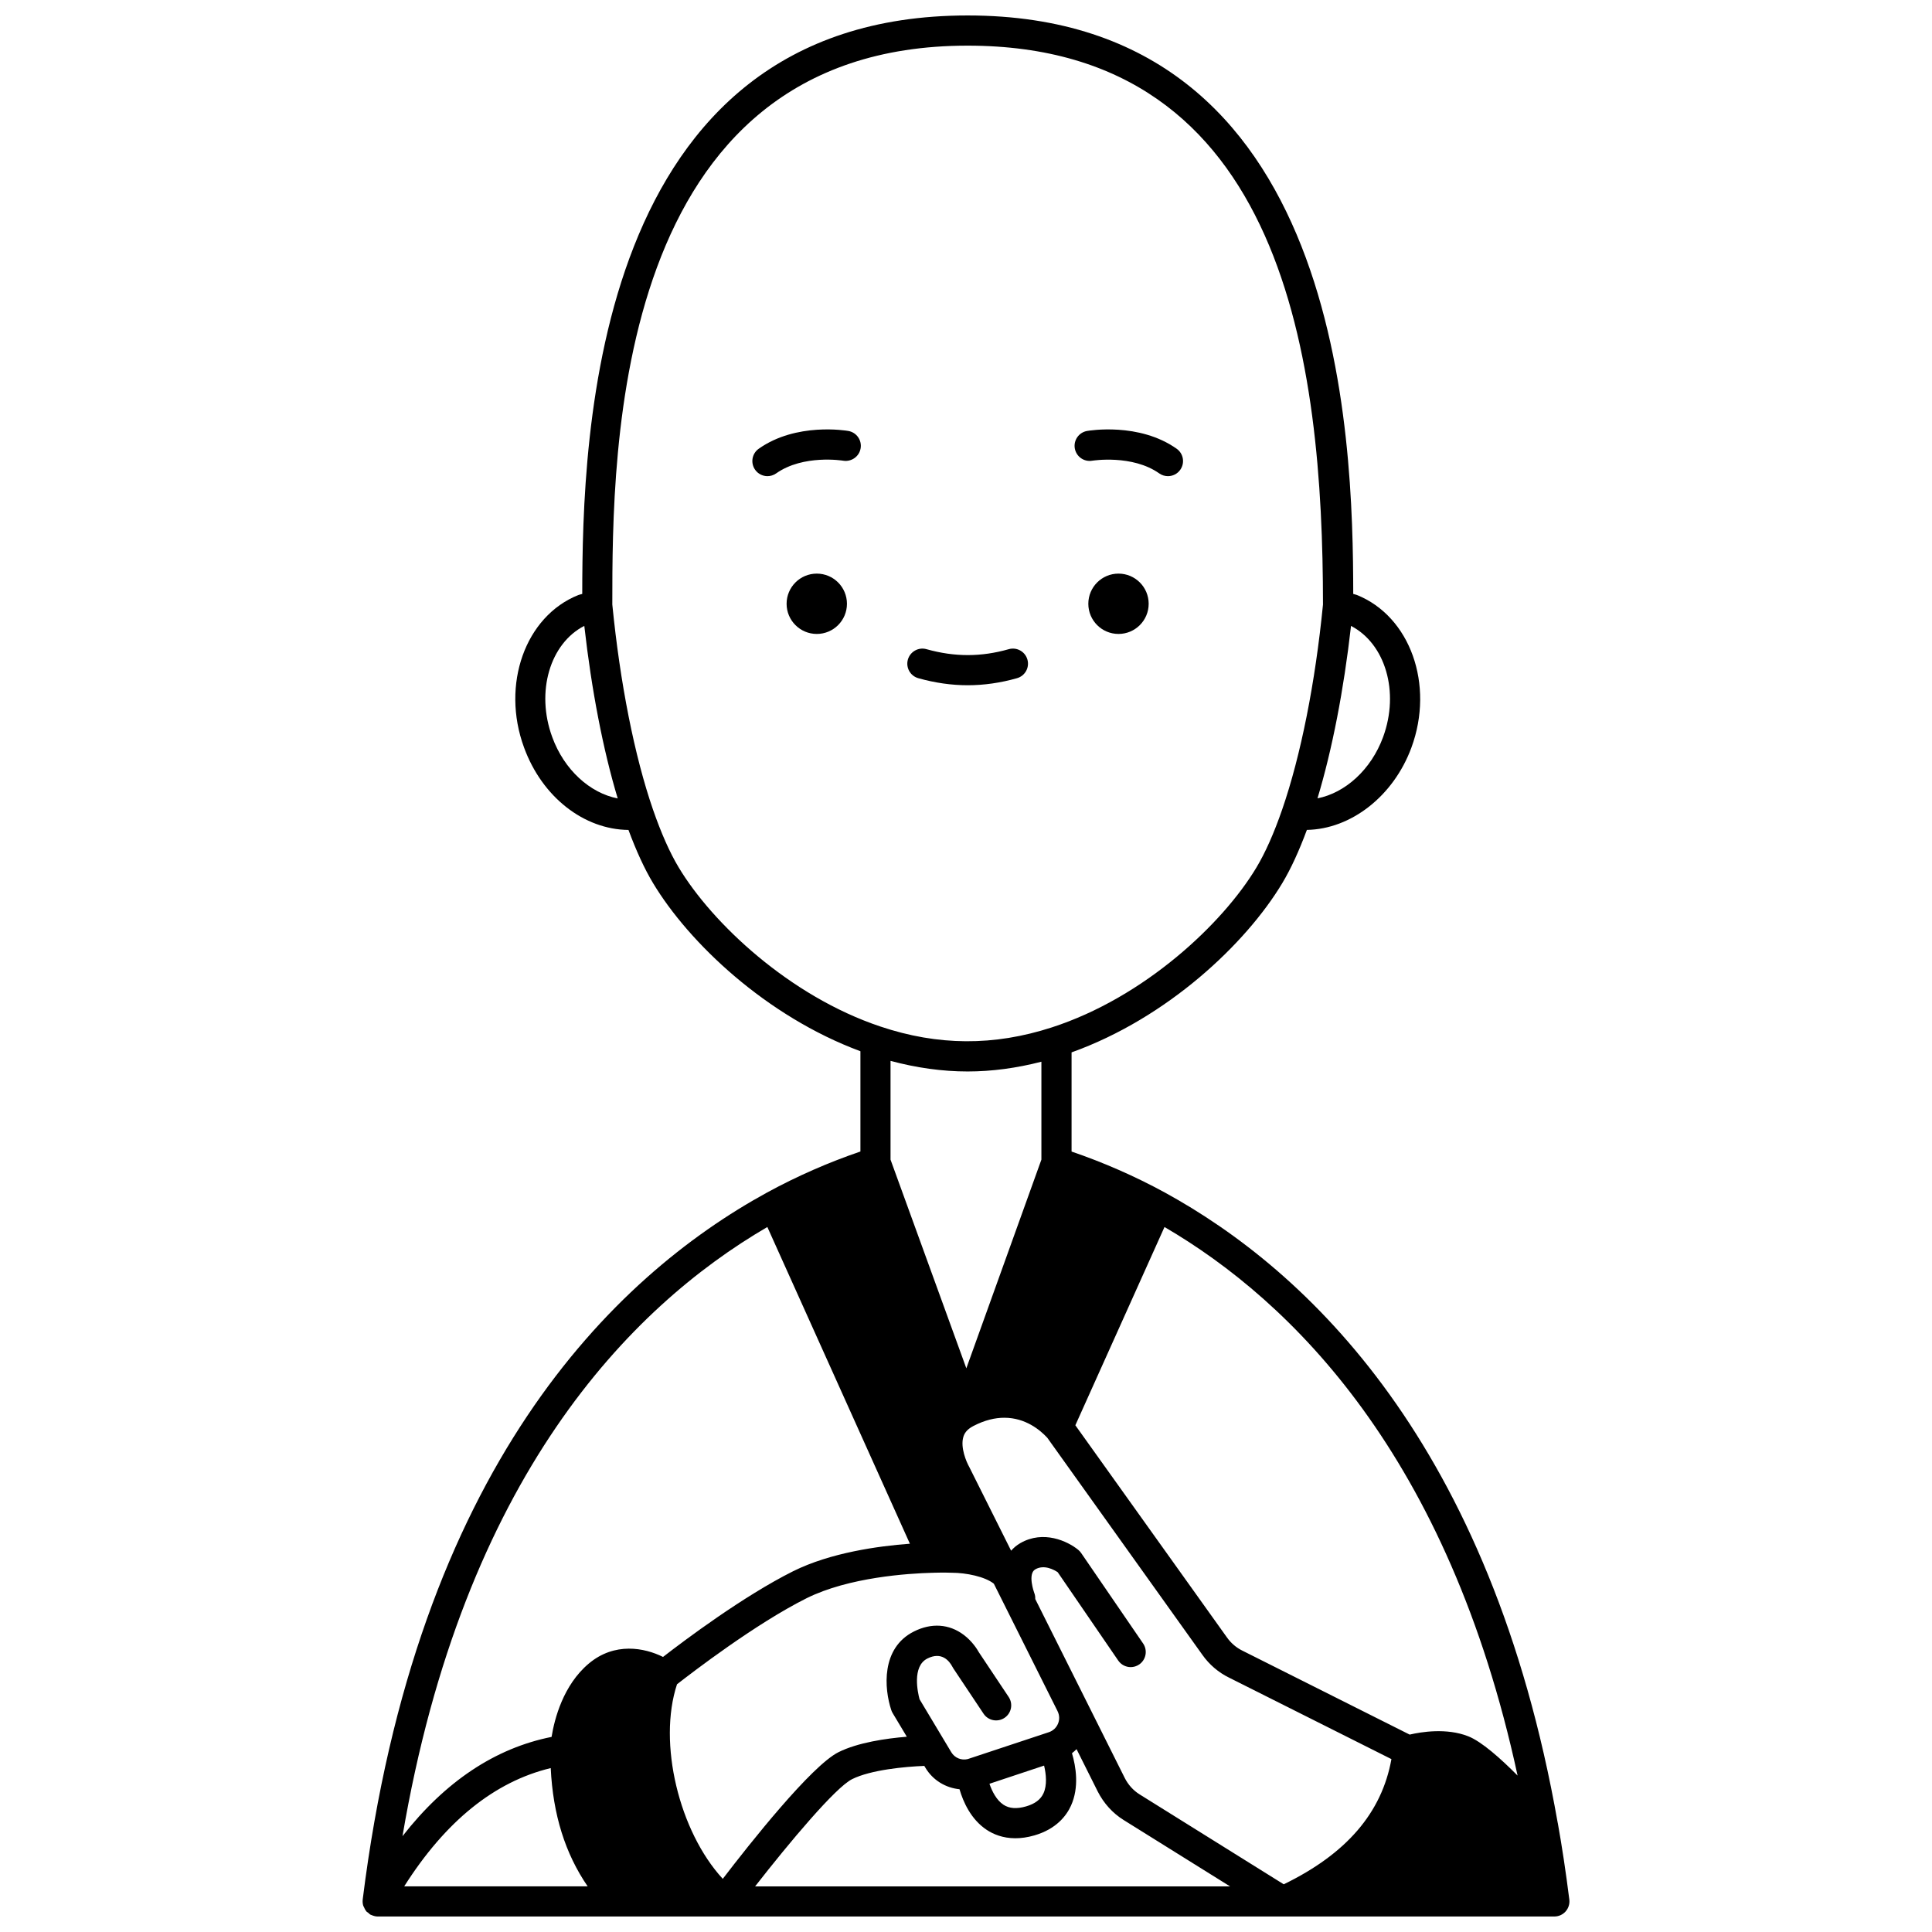 <?xml version="1.0" encoding="UTF-8"?>
<!-- Uploaded to: ICON Repo, www.svgrepo.com, Generator: ICON Repo Mixer Tools -->
<svg width="800px" height="800px" version="1.1" viewBox="144 144 512 512" xmlns="http://www.w3.org/2000/svg">
 <defs>
  <clipPath id="a">
   <path d="m240 148.09h320v503.81h-320z"/>
  </clipPath>
 </defs>
 <path d="m448.41 304.01c0 4.414-3.578 7.992-7.996 7.992-4.414 0-7.996-3.578-7.996-7.992 0-4.418 3.582-7.996 7.996-7.996 4.418 0 7.996 3.578 7.996 7.996"/>
 <path d="m368.45 304.01c0 4.414-3.578 7.992-7.996 7.992-4.414 0-7.996-3.578-7.996-7.992 0-4.418 3.582-7.996 7.996-7.996 4.418 0 7.996 3.578 7.996 7.996"/>
 <path d="m433.47 266.09c0.098-0.016 10.59-1.684 17.742 3.367 0.703 0.496 1.508 0.73 2.305 0.73 1.25 0 2.492-0.586 3.266-1.691 1.273-1.805 0.848-4.297-0.957-5.574-9.957-7.035-23.188-4.809-23.746-4.711-2.172 0.383-3.625 2.453-3.246 4.629 0.395 2.18 2.426 3.625 4.637 3.25z"/>
 <path d="m368.82 258.21c-0.551-0.098-13.793-2.324-23.746 4.711-1.805 1.273-2.234 3.769-0.957 5.574 0.777 1.102 2.016 1.691 3.266 1.691 0.797 0 1.598-0.238 2.305-0.73 7.199-5.086 17.656-3.387 17.758-3.367 2.172 0.355 4.238-1.074 4.621-3.246 0.387-2.18-1.07-4.25-3.246-4.633z"/>
 <path d="m387.36 323.73c4.406 1.238 8.805 1.867 13.078 1.867 4.316 0 8.719-0.629 13.086-1.871 2.121-0.605 3.359-2.816 2.75-4.938-0.605-2.125-2.816-3.352-4.938-2.75-7.316 2.082-14.316 2.102-21.812 0-2.094-0.605-4.328 0.641-4.93 2.762-0.598 2.125 0.641 4.332 2.766 4.93z"/>
 <g clip-path="url(#a)">
  <path d="m556.81 627.07c-17.711-100.64-66.395-146.39-104.13-167.05-8.039-4.379-16.336-7.988-24.703-10.848v-26.281c25.414-9.113 46.238-28.84 55.844-44.855 2.273-3.785 4.457-8.555 6.516-14.105 11.641-0.191 22.949-8.898 27.711-21.836 6.125-16.645-0.324-34.762-14.492-40.434-0.305-0.113-0.629-0.164-0.934-0.266-0.062-41.371-2.508-153.3-102.18-153.3-99.656 0-102.09 111.94-102.14 153.3-0.344 0.113-0.699 0.164-1.043 0.297-14.059 5.613-20.508 23.734-14.387 40.387 4.801 13.168 15.887 21.746 27.68 21.863 2.066 5.559 4.246 10.32 6.512 14.082 9.473 15.777 29.969 35.305 54.957 44.562v26.574c-8.363 2.856-16.664 6.469-24.711 10.852-41.039 22.469-92.941 73.215-107.19 187.39 0 0.008 0.004 0.016 0.004 0.027-0.062 0.543-0.012 1.09 0.141 1.605 0.039 0.137 0.137 0.242 0.191 0.375 0.152 0.363 0.32 0.719 0.574 1.027 0.027 0.031 0.031 0.074 0.059 0.105 0.129 0.148 0.316 0.215 0.465 0.34 0.195 0.168 0.352 0.371 0.586 0.504 0.066 0.035 0.141 0.051 0.207 0.082 0.09 0.043 0.18 0.07 0.273 0.109 0.48 0.191 0.973 0.316 1.465 0.316h0.004 311.83c1.148 0 2.242-0.492 3-1.355 0.754-0.859 1.113-2.008 0.969-3.141-0.926-7.336-1.93-13.992-3.066-20.34zm-156.38-199.12c6.414 0 12.969-0.891 19.551-2.586v25.949l-19.891 55.301-20.09-55.301v-26.172c6.852 1.84 13.699 2.809 20.43 2.809zm83.777 215.41-38.215-23.84c-1.645-1.023-3.012-2.535-3.93-4.352l-10.621-21.246c0-0.004-0.004-0.008-0.004-0.012s-0.004-0.004-0.004-0.004l-13.078-26.145c0.02-0.551-0.055-1.117-0.281-1.664-0.02-0.047-1.809-5.012 0.293-6.203 2.34-1.352 4.961 0.113 5.934 0.754l16.043 23.418c0.777 1.129 2.027 1.738 3.301 1.738 0.777 0 1.566-0.227 2.254-0.699 1.82-1.25 2.281-3.738 1.039-5.562l-16.43-23.988c-0.215-0.312-0.473-0.59-0.77-0.836-2.828-2.312-9.234-5.285-15.336-1.777-1.004 0.57-1.777 1.262-2.449 2.008l-11.133-22.266c-0.707-1.246-2.356-5.086-1.523-7.883 0.234-0.777 0.754-1.914 2.656-2.894 3.039-1.582 5.777-2.188 8.199-2.188 5.606 0 9.473 3.258 11.289 5.195 0.023 0.023 0.055 0.055 0.078 0.078l41.121 57.555c1.82 2.578 4.258 4.664 7.031 6.023l43.07 21.613c-2.551 14.223-11.922 25.102-28.535 33.176zm-63.672-24.117c-0.758 1.656-2.273 2.793-4.625 3.473-2.481 0.711-4.43 0.574-5.977-0.441-1.84-1.207-3.019-3.531-3.715-5.559l14.477-4.816c0.551 2.309 0.828 5.18-0.16 7.344zm-29.426-58.441c0.027 0 0.051 0.012 0.078 0.012 0.031 0 0.059-0.02 0.098-0.02h0.008c2.902-0.082 4.711-0.008 4.934 0 3.789 0 8.805 1.02 11.152 2.902l16.879 33.762c0.004 0.004 0 0.012 0.004 0.016 0.527 1.059 0.57 2.238 0.121 3.316-0.453 1.078-1.32 1.891-2.434 2.262l-21.484 7.121c-1.688 0.414-3.445-0.293-4.367-1.82l-8.41-14.039c-0.453-1.684-2.062-8.723 2.09-10.797 3.758-1.887 5.781 0.605 6.629 2.211 0.074 0.148 0.156 0.293 0.25 0.43l7.996 11.992c1.223 1.836 3.699 2.328 5.547 1.105 1.84-1.227 2.336-3.707 1.105-5.547l-7.891-11.836c-0.434-0.777-1.75-2.922-4.035-4.633-3.852-2.891-8.539-3.211-13.18-0.879-8.758 4.383-7.894 15.156-6 20.832 0.09 0.277 0.211 0.543 0.363 0.793l3.754 6.266c-5.445 0.449-12.953 1.52-18.105 4.094-7.203 3.602-23.543 24.262-30.668 33.566-11.555-12.539-17.262-35.973-12.129-51.559 4.023-3.141 20.82-16.051 34.371-22.824 11.203-5.555 26.906-6.559 33.324-6.727zm-101.16 51.758c0.586 12.305 3.828 22.656 9.789 31.348h-48.621c10.918-17.242 23.941-27.766 38.832-31.348zm79.84 2.945c4.988-2.496 14.113-3.328 19.16-3.523l0.285 0.477c2.012 3.363 5.406 5.344 9.047 5.707 0.957 3.289 2.988 7.973 7.215 10.77 1.695 1.121 4.219 2.219 7.582 2.219 1.512 0 3.191-0.219 5.043-0.754 5.816-1.688 8.48-5.207 9.691-7.859 2.242-4.93 1.305-10.43 0.273-13.922 0.43-0.34 0.832-0.688 1.211-1.082l5.621 11.238c1.598 3.141 3.969 5.75 6.848 7.539l28.207 17.594h-125.86c9.156-11.742 21.309-26.219 25.676-28.402zm176.39-0.957c-4.496-4.531-9.551-9.027-13.082-10.418-5.762-2.266-12.465-1.156-15.52-0.445l-44.352-22.258c-1.602-0.789-3.004-1.988-4.066-3.488l-40.18-56.23 23.625-52.539c33.793 19.719 75.273 60.711 93.574 145.38zm-35.648-275.21c-3.199 8.688-10.074 14.797-17.383 16.23 3.894-12.879 6.969-28.746 8.887-45.695 9.059 4.691 12.914 17.449 8.496 29.465zm-220.18 0c-4.434-12.055-0.555-24.844 8.496-29.473 1.922 17.031 4.992 32.91 8.855 45.727-7.336-1.414-14.18-7.559-17.352-16.254zm33.535 34.578c-2.363-3.922-4.664-9.102-6.844-15.395-4.894-14.18-8.715-33.465-10.773-54.316-0.004-40.719 0.152-148.11 94.152-148.11 84.336 0 94.164 84.469 94.184 148.12-2.043 20.73-5.879 40.012-10.812 54.309-2.168 6.273-4.469 11.453-6.844 15.402-8.891 14.824-29.645 34.398-54.219 42.348-15.355 4.984-30.172 4.871-45.391-0.227-24.207-8.094-44.672-27.512-53.453-42.129zm23.469 95.25 37.777 83.934c-8.355 0.617-21.008 2.356-30.918 7.277-13.258 6.629-28.836 18.34-34.504 22.727-4.879-2.43-12.824-4.016-19.699 1.777-6.762 5.699-9.066 14.645-9.836 19.414-14.98 2.996-28.207 11.828-39.512 26.312 16.141-95.031 60.16-140.14 96.691-161.44z"/>
 </g>
</svg>